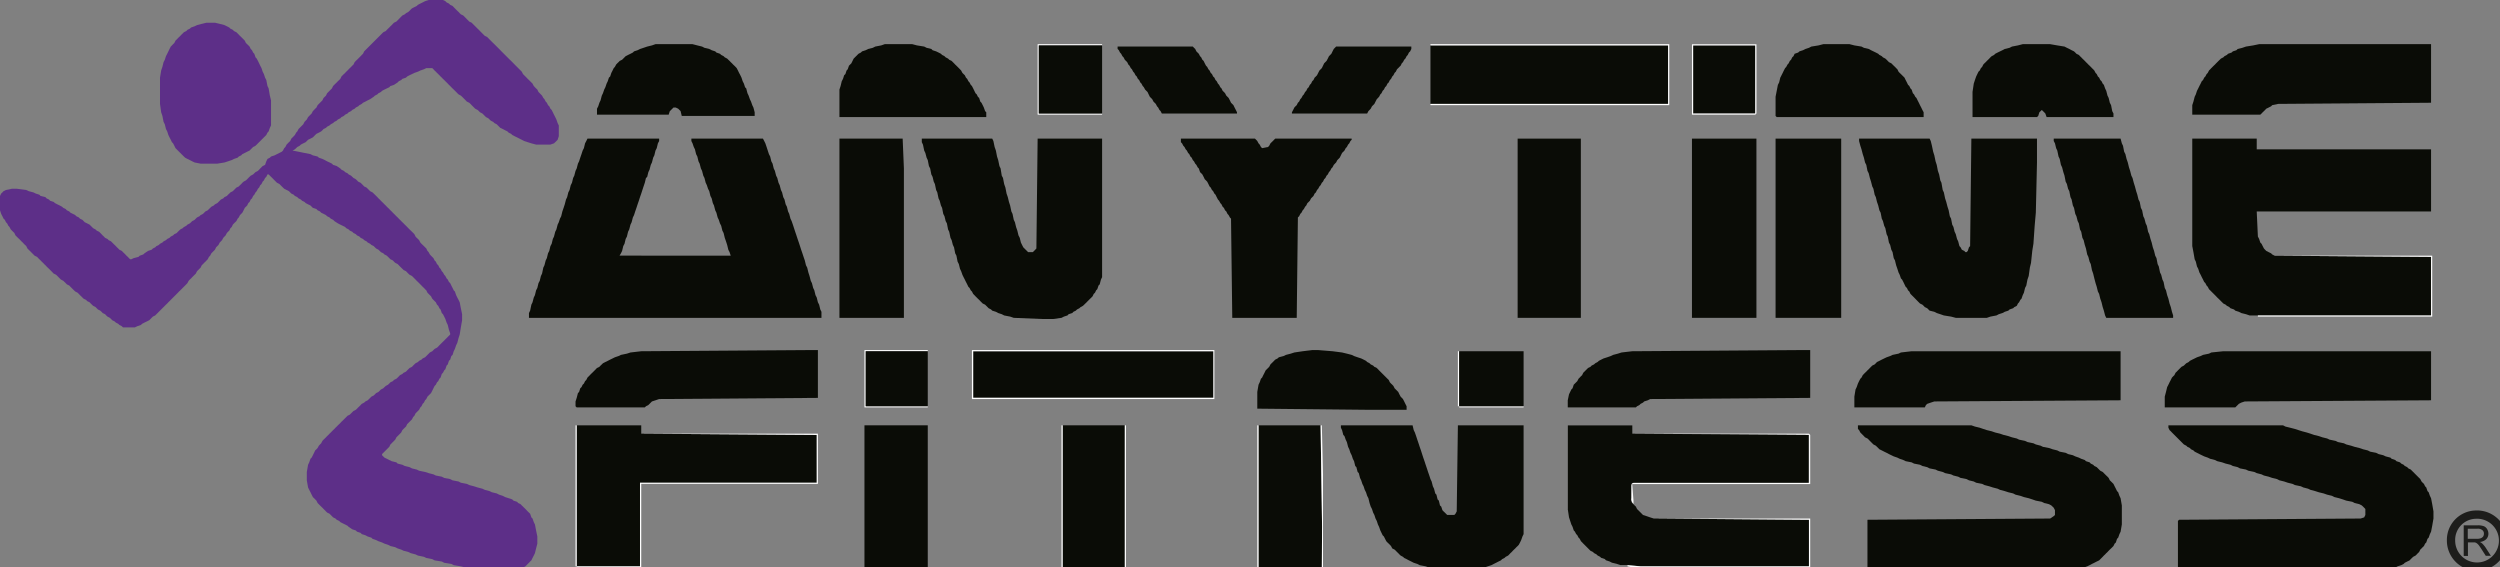 <?xml version="1.0" encoding="UTF-8"?>
<svg xmlns="http://www.w3.org/2000/svg" id="Layer_1" data-name="Layer 1" viewBox="0 0 301.72 68.49">
  <rect x="0" y="0" width="301.72" height="68.49" fill="#808080" stroke="none"/>
  <defs>
    <style>.cls-1{fill:#0a0c06;}.cls-1,.cls-2,.cls-3{fill-rule:evenodd;}.cls-2{fill:#fff;}.cls-3{fill:#5d2f88;}.cls-4{fill:none;stroke:#1d1d1b;stroke-miterlimit:2.61;}.cls-5{fill:#1d1d1b;}</style>
  </defs>
  <polygon class="cls-1" points="106.35 5.48 105.63 5.62 105.34 5.77 104.77 5.91 104.48 6.06 104.04 6.2 103.9 6.34 103.61 6.49 103.47 6.63 103.32 6.78 103.03 7.07 102.89 7.35 102.75 7.64 102.46 7.93 102.31 8.36 102.17 8.51 102.03 8.94 101.88 9.08 101.74 9.52 101.59 9.8 101.45 10.38 101.31 10.81 101.31 14.13 119.03 14.13 119.03 13.55 118.89 13.41 118.74 12.98 118.6 12.69 118.45 12.4 118.31 12.26 118.17 11.82 118.02 11.68 117.88 11.39 117.73 11.25 117.59 10.96 117.45 10.67 117.3 10.38 117.16 10.24 117.01 9.95 116.87 9.8 116.73 9.52 116.58 9.37 116.44 9.08 116.29 8.94 116.15 8.8 116 8.51 115.72 8.22 115.57 8.07 115.43 7.93 115.28 7.79 115.14 7.64 114.85 7.35 114.56 7.21 114.42 7.07 114.13 6.92 113.99 6.78 113.7 6.63 113.56 6.49 113.27 6.34 112.98 6.2 112.55 6.06 112.4 5.91 111.83 5.77 111.54 5.62 110.67 5.48 110.1 5.33 106.78 5.33 106.35 5.48 106.35 5.48"></polygon>
  <polygon class="cls-1" points="160.97 5.91 160.82 6.2 160.68 6.49 160.39 6.78 160.25 7.07 160.1 7.35 159.81 7.64 159.67 7.93 159.53 8.22 159.24 8.51 159.09 8.8 158.95 9.08 158.81 9.23 158.66 9.37 158.52 9.66 158.37 9.8 158.23 10.09 158.08 10.24 157.94 10.53 157.79 10.67 157.65 10.96 157.51 11.1 157.36 11.39 157.22 11.54 157.07 11.82 156.93 11.97 156.79 12.26 156.64 12.4 156.5 12.69 156.35 12.83 156.21 12.98 156.07 13.27 155.92 13.55 155.92 13.7 165 13.7 165.15 13.41 165.29 13.27 165.43 13.12 165.58 12.83 165.87 12.54 166.01 12.26 166.16 11.97 166.44 11.68 166.59 11.39 166.73 11.25 166.87 10.96 167.02 10.81 167.16 10.53 167.31 10.38 167.45 10.09 167.6 9.95 167.74 9.66 167.88 9.52 168.03 9.23 168.17 9.08 168.31 8.8 168.46 8.65 168.6 8.36 168.75 8.22 168.89 8.07 169.04 7.93 169.18 7.64 169.32 7.5 169.47 7.21 169.61 7.07 169.76 6.78 169.9 6.63 170.04 6.34 170.19 6.2 170.33 5.91 170.33 5.62 161.25 5.62 160.97 5.91 160.97 5.91"></polygon>
  <polygon class="cls-1" points="134.88 5.91 135.03 6.06 135.17 6.34 135.31 6.49 135.46 6.78 135.6 6.92 135.75 7.21 136.04 7.5 136.18 7.79 136.32 7.93 136.47 8.22 136.61 8.36 136.76 8.65 136.9 8.8 137.04 9.08 137.19 9.23 137.33 9.52 137.48 9.66 137.62 9.95 137.76 10.09 137.91 10.38 138.05 10.53 138.2 10.81 138.49 11.1 138.63 11.39 138.77 11.68 139.06 11.97 139.21 12.26 139.35 12.4 139.49 12.54 139.64 12.83 139.78 12.98 139.93 13.27 140.07 13.41 140.22 13.7 149.29 13.7 149.29 13.55 149.15 13.27 149 12.98 148.86 12.69 148.57 12.4 148.43 12.11 148.28 11.82 148 11.54 147.85 11.25 147.71 11.1 147.56 10.96 147.42 10.67 147.28 10.53 147.13 10.24 146.99 10.09 146.84 9.8 146.7 9.66 146.56 9.37 146.41 9.23 146.27 8.94 146.12 8.8 145.98 8.51 145.84 8.36 145.69 8.07 145.55 7.93 145.4 7.64 145.26 7.35 145.11 7.21 144.97 6.92 144.83 6.78 144.68 6.49 144.39 6.2 144.25 5.91 144.1 5.77 143.96 5.62 134.88 5.62 134.88 5.91 134.88 5.91"></polygon>
  <polygon class="cls-1" points="172.64 12.54 201.32 12.54 201.32 5.48 172.64 5.48 172.64 12.54 172.64 12.54"></polygon>
  <polygon class="cls-2" points="172.64 12.54 172.64 12.69 201.46 12.69 201.46 5.33 172.64 5.33 172.64 5.48 201.32 5.48 201.32 12.54 172.64 12.54 172.64 12.54"></polygon>
  <polygon class="cls-1" points="219.47 5.48 218.61 5.62 218.32 5.77 217.89 5.91 217.6 6.06 217.17 6.2 217.02 6.34 216.59 6.49 216.45 6.78 216.3 6.92 216.16 7.21 216.01 7.35 215.87 7.64 215.73 7.79 215.58 8.07 215.44 8.22 215.29 8.51 215.15 8.8 215.01 9.08 214.86 9.37 214.72 9.95 214.57 10.24 214.43 10.96 214.29 11.68 214.29 13.99 214.43 14.13 232.16 14.13 232.16 13.55 232.01 13.27 231.87 12.98 231.72 12.69 231.58 12.4 231.43 12.11 231.29 11.82 231.15 11.68 231 11.39 230.86 11.25 230.71 10.81 230.57 10.67 230.43 10.38 230.28 10.24 230.14 9.95 229.99 9.66 229.85 9.37 229.71 9.23 229.56 9.08 229.42 8.94 229.27 8.8 229.13 8.65 228.99 8.36 228.84 8.22 228.7 8.07 228.55 7.93 228.41 7.79 228.26 7.64 227.97 7.5 227.83 7.35 227.69 7.21 227.54 7.07 227.25 6.92 227.11 6.78 226.82 6.63 226.68 6.49 226.39 6.34 226.1 6.2 225.81 6.06 225.53 5.91 224.95 5.77 224.66 5.62 223.8 5.48 223.22 5.33 220.05 5.33 219.47 5.48 219.47 5.48"></polygon>
  <polygon class="cls-2" points="125.23 13.84 133.01 13.84 133.01 13.7 125.37 13.7 125.37 5.48 133.01 5.48 133.01 5.33 125.23 5.33 125.23 13.84 125.23 13.84"></polygon>
  <polygon class="cls-1" points="133.01 13.7 133.01 5.48 125.37 5.48 125.37 13.7 133.01 13.7 133.01 13.7"></polygon>
  <polygon class="cls-1" points="204.34 13.7 211.84 13.7 211.84 5.48 204.34 5.48 204.34 13.7 204.34 13.7"></polygon>
  <polygon class="cls-1" points="271.93 5.48 271.06 5.62 270.63 5.77 270.06 5.91 269.91 6.06 269.48 6.2 269.33 6.34 268.9 6.49 268.76 6.63 268.47 6.78 268.33 6.92 268.04 7.07 267.75 7.35 267.46 7.64 267.32 7.79 267.17 7.93 267.03 8.07 266.88 8.22 266.6 8.51 266.45 8.8 266.31 8.94 266.16 9.23 266.02 9.37 265.88 9.66 265.73 9.8 265.59 10.09 265.44 10.38 265.3 10.67 265.15 10.96 265.01 11.39 264.87 11.68 264.72 12.26 264.58 12.69 264.58 13.84 272.79 13.84 272.94 13.7 273.08 13.55 273.23 13.41 273.37 13.27 273.51 13.12 273.8 12.98 274.09 12.83 274.23 12.69 274.95 12.54 293.4 12.4 293.4 5.33 272.65 5.33 271.93 5.48 271.93 5.48"></polygon>
  <polygon class="cls-1" points="78.68 5.48 78.11 5.62 77.67 5.77 77.24 5.91 76.95 6.06 76.52 6.2 76.38 6.34 76.09 6.49 75.8 6.63 75.51 6.78 75.37 6.92 75.22 7.07 75.08 7.21 74.79 7.35 74.65 7.5 74.5 7.64 74.36 7.79 74.21 8.07 74.07 8.22 73.93 8.51 73.78 8.8 73.64 9.23 73.49 9.37 73.35 9.8 73.21 10.09 73.06 10.53 72.92 10.81 72.77 11.25 72.63 11.54 72.48 12.11 72.34 12.4 72.2 12.83 72.05 13.12 72.05 13.84 80.7 13.84 80.84 13.41 80.99 13.27 81.28 12.98 81.56 12.98 81.85 13.12 82 13.27 82.14 13.41 82.28 13.99 91.08 13.99 91.08 13.55 90.93 12.98 90.79 12.69 90.64 12.26 90.5 11.97 90.35 11.54 90.21 11.25 90.06 10.67 89.92 10.53 89.78 10.09 89.63 9.8 89.49 9.37 89.35 9.08 89.2 8.8 89.06 8.51 88.91 8.22 88.77 8.07 88.63 7.93 88.48 7.79 88.34 7.64 88.19 7.5 88.05 7.35 87.9 7.21 87.76 7.07 87.47 6.92 87.33 6.78 87.04 6.63 86.89 6.49 86.46 6.34 86.32 6.2 85.89 6.06 85.6 5.91 85.02 5.77 84.73 5.62 84.16 5.48 83.58 5.33 79.11 5.33 78.68 5.48 78.68 5.48"></polygon>
  <path class="cls-2" d="M204.34,5.48h7.5V13.7h-7.5V5.48Zm-.14,8.36h7.64l.14-.14V5.34H204.2v8.5Z"></path>
  <polygon class="cls-3" points="51.3 0.14 51.01 0.29 50.73 0.43 50.44 0.58 50.29 0.72 50.01 0.86 49.72 1.01 49.57 1.15 49.43 1.3 49.28 1.44 49 1.59 48.85 1.73 48.56 1.87 48.27 2.16 48.13 2.31 47.99 2.45 47.84 2.6 47.55 2.74 47.41 2.88 47.27 3.03 47.12 3.17 46.98 3.32 46.83 3.46 46.69 3.6 46.55 3.75 46.26 3.89 45.97 4.18 45.68 4.47 45.39 4.76 45.1 5.05 44.82 5.33 44.53 5.62 44.24 5.91 43.95 6.2 43.81 6.49 43.66 6.63 43.52 6.78 43.38 6.92 43.23 7.07 43.09 7.21 42.94 7.35 42.8 7.5 42.66 7.79 42.51 7.93 42.37 8.07 42.22 8.22 42.08 8.36 41.94 8.51 41.79 8.65 41.65 8.8 41.5 8.94 41.36 9.08 41.21 9.23 41.07 9.52 40.93 9.66 40.78 9.8 40.64 9.95 40.49 10.09 40.2 10.38 40.06 10.67 39.92 10.81 39.77 10.96 39.63 11.1 39.48 11.25 39.34 11.54 39.2 11.68 39.05 11.82 38.91 12.11 38.76 12.26 38.62 12.4 38.33 12.69 38.19 12.98 38.04 13.12 37.9 13.27 37.76 13.41 37.61 13.7 37.47 13.84 37.18 14.13 37.03 14.42 36.89 14.56 36.75 14.71 36.6 15 36.46 15.14 36.31 15.29 36.03 15.57 35.88 15.86 35.74 16.01 35.59 16.29 35.45 16.44 35.16 16.73 35.02 17.02 34.87 17.16 34.59 17.45 34.44 17.74 34.3 17.88 34.15 18.17 34.01 18.31 33.43 18.6 33.14 18.75 32.71 18.89 32.57 19.03 32.28 19.18 32.14 19.47 31.99 19.9 31.7 20.04 31.41 20.33 31.27 20.48 31.13 20.62 30.84 20.77 30.69 20.91 30.55 21.05 30.26 21.2 29.97 21.48 29.83 21.63 29.68 21.77 29.4 21.92 29.25 22.06 29.11 22.21 28.96 22.35 28.82 22.5 28.53 22.64 28.39 22.78 28.24 22.93 28.1 23.07 27.81 23.22 27.67 23.36 27.52 23.5 27.38 23.65 27.09 23.79 26.95 23.94 26.66 24.08 26.37 24.37 26.23 24.51 25.94 24.66 25.8 24.8 25.51 24.95 25.22 25.23 25.07 25.38 24.79 25.52 24.64 25.67 24.5 25.81 24.21 25.96 24.07 26.1 23.78 26.24 23.63 26.39 23.49 26.53 23.2 26.68 23.06 26.82 22.91 26.96 22.62 27.11 22.48 27.25 22.19 27.4 22.05 27.54 21.76 27.69 21.47 27.97 21.33 28.12 21.04 28.26 20.89 28.41 20.61 28.55 20.46 28.7 20.18 28.84 20.03 28.98 19.74 29.13 19.6 29.27 19.31 29.42 19.17 29.56 18.88 29.7 18.73 29.85 18.45 29.99 18.3 30.14 17.87 30.28 17.44 30.57 17.29 30.71 16.86 30.86 16.72 31 16.14 31.15 15.85 31.29 15.71 31.29 15.56 31.15 15.42 31 15.27 30.86 15.13 30.71 14.99 30.57 14.84 30.43 14.7 30.28 14.41 30.14 14.27 29.99 14.12 29.85 13.98 29.7 13.69 29.42 13.4 29.13 13.11 28.98 12.97 28.84 12.68 28.7 12.54 28.55 12.39 28.41 12.25 28.26 11.96 27.97 11.67 27.83 11.53 27.69 11.24 27.54 11.1 27.4 10.81 27.11 10.52 26.96 10.23 26.82 10.09 26.68 9.94 26.53 9.65 26.39 9.51 26.24 9.22 26.1 9.08 25.96 8.79 25.81 8.5 25.67 8.36 25.52 8.07 25.38 7.93 25.23 7.64 25.09 7.49 24.95 7.21 24.8 6.92 24.66 6.63 24.51 6.48 24.37 6.05 24.23 5.91 24.08 5.62 23.94 5.48 23.79 4.9 23.65 4.75 23.5 4.32 23.36 4.03 23.22 3.46 23.07 3.17 22.93 2.02 22.78 1.44 22.78 0.72 22.93 0.43 23.07 0.29 23.22 0.14 23.36 0 23.65 0 25.38 0.14 25.81 0.29 26.1 0.43 26.39 0.58 26.53 0.72 26.82 0.86 26.96 1.01 27.25 1.15 27.4 1.3 27.69 1.44 27.83 1.58 27.97 1.73 28.12 1.87 28.41 2.16 28.7 2.31 28.84 2.45 28.98 2.59 29.13 2.74 29.27 2.88 29.42 3.02 29.56 3.17 29.7 3.31 29.99 3.46 30.14 3.6 30.28 3.75 30.43 3.89 30.57 4.03 30.71 4.18 30.86 4.47 31 4.61 31.15 4.75 31.29 4.9 31.43 5.04 31.58 5.19 31.72 5.33 31.87 5.48 32.01 5.62 32.16 5.76 32.3 5.91 32.44 6.2 32.73 6.48 33.02 6.77 33.16 6.92 33.31 7.06 33.45 7.21 33.6 7.35 33.74 7.64 33.89 7.78 34.03 7.93 34.17 8.07 34.32 8.36 34.46 8.5 34.61 8.64 34.75 8.79 34.9 9.08 35.18 9.37 35.33 9.51 35.47 9.65 35.62 9.8 35.76 10.09 36.05 10.38 36.19 10.52 36.34 10.81 36.48 10.95 36.63 11.24 36.91 11.53 37.06 11.67 37.2 11.82 37.35 12.1 37.49 12.25 37.63 12.39 37.78 12.68 37.92 12.82 38.07 12.97 38.21 13.26 38.36 13.4 38.5 13.55 38.65 13.83 38.79 13.98 38.93 14.27 39.08 14.41 39.22 14.7 39.37 14.84 39.51 16.28 39.51 16.57 39.37 17 39.22 17.15 39.08 17.44 38.93 17.73 38.79 18.01 38.65 18.3 38.36 18.45 38.21 18.73 38.07 18.88 37.92 19.02 37.78 19.17 37.63 19.31 37.49 19.45 37.35 19.6 37.2 19.74 37.06 19.89 36.91 20.03 36.77 20.18 36.63 20.32 36.48 20.46 36.34 20.61 36.19 20.75 36.05 20.89 35.91 21.04 35.76 21.18 35.62 21.33 35.47 21.47 35.33 21.61 35.18 21.76 35.04 21.9 34.9 22.19 34.61 22.34 34.46 22.48 34.32 22.62 34.17 22.77 33.89 22.91 33.74 23.06 33.6 23.2 33.45 23.34 33.31 23.63 33.02 23.78 32.73 23.92 32.59 24.07 32.44 24.21 32.3 24.35 32.01 24.5 31.87 24.64 31.72 24.79 31.58 25.07 31.29 25.22 31 25.36 30.86 25.51 30.57 25.65 30.43 25.94 30.14 26.08 29.85 26.23 29.7 26.37 29.56 26.52 29.27 26.66 29.13 26.8 28.98 26.95 28.7 27.09 28.55 27.23 28.41 27.38 28.12 27.52 27.97 27.67 27.83 27.81 27.54 27.96 27.4 28.1 27.11 28.24 26.96 28.53 26.68 28.68 26.39 28.82 26.24 28.96 25.96 29.11 25.81 29.25 25.67 29.4 25.38 29.54 25.09 29.83 24.8 29.97 24.51 30.12 24.37 30.26 24.08 30.41 23.94 30.55 23.65 30.69 23.5 30.84 23.22 30.98 23.07 31.13 22.78 31.27 22.64 31.41 22.35 31.56 22.21 31.7 21.92 31.85 21.77 31.99 21.48 32.14 21.34 32.28 21.05 32.42 21.05 32.57 21.2 32.71 21.34 32.85 21.48 33 21.63 33.14 21.77 33.29 21.92 33.43 22.06 33.72 22.21 33.86 22.35 34.01 22.5 34.3 22.78 34.59 22.93 34.87 23.07 35.02 23.22 35.16 23.36 35.45 23.5 35.59 23.65 35.88 23.79 36.03 23.94 36.31 24.08 36.46 24.23 36.75 24.37 36.89 24.51 37.18 24.66 37.47 24.8 37.76 25.09 38.19 25.23 38.33 25.38 38.62 25.52 38.76 25.67 39.05 25.81 39.34 25.96 39.48 26.1 39.77 26.24 39.92 26.39 40.2 26.53 40.35 26.68 40.78 26.96 41.07 27.11 41.36 27.25 41.65 27.4 41.79 27.54 42.08 27.69 42.22 27.83 42.51 27.97 42.66 28.12 42.94 28.26 43.09 28.41 43.38 28.55 43.52 28.7 43.81 28.84 43.95 28.98 44.24 29.13 44.38 29.27 44.67 29.42 44.82 29.56 45.1 29.7 45.25 29.85 45.39 29.99 45.68 30.14 45.97 30.43 46.26 30.57 46.4 30.71 46.69 30.86 46.83 31 47.12 31.29 47.41 31.43 47.55 31.58 47.7 31.72 47.99 31.87 48.13 32.01 48.27 32.16 48.56 32.44 48.71 32.59 49 32.73 49.14 32.88 49.28 33.02 49.43 33.16 49.72 33.31 49.86 33.45 50.01 33.6 50.15 33.74 50.29 33.89 50.44 34.03 50.58 34.17 50.73 34.32 50.87 34.46 51.01 34.61 51.16 34.75 51.3 34.9 51.45 35.04 51.59 35.33 51.73 35.47 51.88 35.62 52.02 35.76 52.17 36.05 52.45 36.34 52.6 36.48 52.74 36.77 52.89 36.91 53.03 37.2 53.17 37.35 53.32 37.78 53.46 37.92 53.61 38.21 53.75 38.5 53.9 38.93 54.04 39.22 54.18 39.8 54.33 40.23 54.33 40.38 54.18 40.52 54.04 40.66 53.9 40.81 53.75 40.95 53.61 41.1 53.46 41.24 53.32 41.38 53.17 41.53 53.03 41.67 52.89 41.82 52.74 41.96 52.45 42.11 52.31 42.25 52.17 42.39 51.88 42.54 51.59 42.83 51.45 42.97 51.3 43.12 51.01 43.26 50.87 43.4 50.58 43.55 50.44 43.69 50.15 43.84 49.86 44.12 49.72 44.27 49.43 44.41 49.28 44.56 49.14 44.7 49 44.85 48.71 44.99 48.56 45.13 48.27 45.28 47.99 45.57 47.84 45.71 47.55 45.85 47.41 46 47.12 46.14 46.83 46.43 46.55 46.58 46.4 46.72 46.26 46.86 45.97 47.01 45.83 47.15 45.68 47.3 45.39 47.44 45.25 47.59 45.1 47.73 44.82 47.87 44.53 48.16 44.38 48.31 44.1 48.45 43.95 48.59 43.66 48.74 43.38 49.03 43.23 49.17 43.09 49.32 42.94 49.46 42.66 49.6 42.51 49.75 42.37 49.89 42.22 50.04 41.94 50.18 41.65 50.47 41.36 50.76 41.21 50.9 41.07 51.05 40.93 51.19 40.78 51.33 40.64 51.48 40.49 51.62 40.35 51.77 40.2 51.91 40.06 52.05 39.92 52.2 39.77 52.34 39.63 52.49 39.48 52.63 39.34 52.78 39.2 52.92 39.05 53.06 38.91 53.21 38.76 53.5 38.62 53.64 38.48 53.79 38.33 54.07 38.19 54.22 38.04 54.36 37.9 54.65 37.76 54.94 37.61 55.23 37.47 55.37 37.32 55.8 37.18 56.09 37.03 56.96 37.03 57.97 37.18 58.83 37.32 59.12 37.47 59.41 37.61 59.7 37.76 59.99 37.9 60.13 38.04 60.27 38.19 60.42 38.33 60.71 38.62 61 38.91 61.28 39.05 61.43 39.2 61.57 39.34 61.72 39.48 61.86 39.77 62 39.92 62.15 40.2 62.44 40.49 62.58 40.64 62.73 40.93 62.87 41.07 63.01 41.36 63.16 41.65 63.3 41.94 63.45 42.08 63.59 42.51 63.88 42.94 64.02 43.09 64.17 43.52 64.31 43.66 64.46 44.1 64.6 44.38 64.75 44.82 64.89 44.96 65.03 45.39 65.18 45.68 65.32 46.11 65.47 46.4 65.61 46.83 65.75 47.12 65.9 47.7 66.04 47.99 66.19 48.42 66.33 48.71 66.47 49.28 66.62 49.57 66.76 50.15 66.91 50.44 67.05 51.16 67.2 51.45 67.34 52.17 67.48 52.45 67.63 53.32 67.77 53.61 67.92 54.47 68.06 54.76 68.21 55.62 68.35 56.2 68.5 57.06 68.64 57.64 68.78 58.65 68.93 62.11 68.93 62.69 68.78 62.83 68.64 63.12 68.5 63.41 68.35 63.55 68.21 63.69 68.06 63.84 67.92 63.98 67.77 64.13 67.63 64.27 67.34 64.42 67.05 64.56 66.76 64.7 66.19 64.85 65.61 64.85 64.75 64.7 64.02 64.56 63.3 64.42 63.01 64.27 62.58 64.13 62.44 63.98 62 63.69 61.72 63.55 61.57 63.41 61.43 63.26 61.28 63.12 61.14 62.97 61 62.83 60.85 62.54 60.71 62.4 60.56 61.97 60.42 61.82 60.27 61.39 60.13 60.96 59.99 60.67 59.84 60.24 59.7 59.95 59.55 59.37 59.41 59.08 59.27 58.51 59.12 58.22 58.98 57.64 58.83 57.21 58.69 56.63 58.54 56.34 58.4 55.62 58.26 55.34 58.11 54.62 57.97 54.33 57.82 53.61 57.68 53.32 57.53 52.6 57.39 52.31 57.25 51.73 57.1 51.3 56.96 50.58 56.81 50.29 56.67 49.72 56.53 49.43 56.38 48.85 56.24 48.56 56.09 47.99 55.95 47.84 55.8 47.27 55.66 46.98 55.52 46.69 55.37 46.4 55.23 46.11 54.94 46.11 54.8 46.4 54.51 46.69 54.22 46.98 53.93 47.12 53.64 47.27 53.5 47.41 53.35 47.55 53.21 47.7 53.06 47.84 52.78 47.99 52.63 48.13 52.49 48.42 52.2 48.56 51.91 48.85 51.62 49 51.48 49.14 51.19 49.28 51.05 49.43 50.9 49.72 50.61 49.86 50.33 50.01 50.18 50.15 49.89 50.29 49.75 50.58 49.46 50.73 49.17 50.87 49.03 51.01 48.74 51.16 48.59 51.3 48.31 51.45 48.16 51.59 47.87 51.73 47.73 52.02 47.44 52.17 47.15 52.31 46.86 52.45 46.58 52.6 46.43 52.74 46.14 52.89 46 53.03 45.71 53.17 45.57 53.32 45.13 53.46 44.99 53.61 44.7 53.75 44.56 53.9 44.12 54.04 43.98 54.18 43.55 54.33 43.4 54.47 42.97 54.62 42.83 54.76 42.39 54.9 42.11 55.05 41.67 55.19 41.38 55.34 40.81 55.48 40.38 55.62 39.51 55.77 38.65 55.77 37.92 55.62 37.2 55.48 36.48 55.34 36.19 55.19 35.91 55.05 35.62 54.9 35.18 54.76 35.04 54.62 34.75 54.47 34.46 54.33 34.17 54.18 34.03 54.04 33.74 53.9 33.6 53.75 33.31 53.61 33.16 53.46 32.88 53.32 32.73 53.17 32.44 53.03 32.3 52.89 32.01 52.74 31.87 52.6 31.58 52.45 31.43 52.31 31.15 52.02 30.86 51.88 30.71 51.73 30.43 51.59 30.28 51.45 29.99 51.16 29.7 50.87 29.42 50.73 29.27 50.58 28.98 50.44 28.84 50.29 28.7 50.15 28.55 50.01 28.26 49.72 27.97 49.43 27.69 49.14 27.4 49 27.25 48.85 27.11 48.71 26.96 48.56 26.82 48.42 26.68 48.27 26.53 48.13 26.39 47.99 26.24 47.84 26.1 47.7 25.96 47.55 25.81 47.41 25.67 47.27 25.52 47.12 25.38 46.98 25.23 46.83 25.09 46.69 24.95 46.55 24.8 46.4 24.66 46.26 24.51 46.11 24.37 45.97 24.23 45.83 24.08 45.68 23.94 45.54 23.79 45.25 23.5 44.96 23.22 44.67 23.07 44.53 22.93 44.38 22.78 44.24 22.64 43.95 22.5 43.81 22.35 43.52 22.06 43.23 21.92 43.09 21.77 42.94 21.63 42.66 21.48 42.37 21.2 42.08 21.05 41.94 20.91 41.65 20.77 41.5 20.62 41.21 20.48 41.07 20.33 40.64 20.04 40.2 19.9 40.06 19.75 39.77 19.61 39.48 19.47 39.2 19.32 38.91 19.18 38.48 19.03 38.33 18.89 37.76 18.75 37.47 18.6 36.75 18.46 36.03 18.31 35.31 18.17 35.59 18.02 35.74 17.88 35.88 17.74 36.17 17.59 36.31 17.45 36.6 17.3 36.89 17.16 37.03 17.02 37.18 16.87 37.47 16.73 37.76 16.58 37.9 16.44 38.04 16.29 38.19 16.15 38.48 16.01 38.76 15.86 38.91 15.72 39.05 15.57 39.34 15.43 39.48 15.29 39.77 15.14 39.92 15 40.2 14.85 40.35 14.71 40.64 14.56 40.78 14.42 41.07 14.28 41.21 14.13 41.5 13.99 41.65 13.84 41.94 13.7 42.08 13.55 42.37 13.41 42.51 13.27 42.8 13.12 42.94 12.98 43.23 12.83 43.38 12.69 43.66 12.54 43.81 12.4 44.1 12.26 44.38 12.11 44.67 11.97 45.1 11.68 45.25 11.54 45.54 11.39 45.68 11.25 45.97 11.1 46.11 10.96 46.4 10.81 46.69 10.67 46.98 10.53 47.12 10.38 47.55 10.24 47.99 9.95 48.13 9.8 48.42 9.66 48.56 9.52 49 9.37 49.14 9.23 49.43 9.08 49.72 8.94 50.01 8.8 50.44 8.65 50.73 8.51 51.16 8.36 51.45 8.22 52.17 8.22 52.31 8.36 52.45 8.51 52.6 8.65 52.74 8.8 52.89 8.94 53.03 9.08 53.17 9.23 53.32 9.37 53.46 9.52 53.61 9.66 53.75 9.8 53.9 9.95 54.04 10.09 54.18 10.24 54.33 10.38 54.47 10.53 54.76 10.81 55.05 11.1 55.34 11.39 55.62 11.54 55.77 11.68 55.91 11.82 56.06 11.97 56.2 12.11 56.34 12.26 56.63 12.4 56.78 12.54 56.92 12.69 57.06 12.83 57.35 13.12 57.64 13.27 57.79 13.41 57.93 13.55 58.22 13.7 58.36 13.84 58.51 13.99 58.65 14.13 58.94 14.28 59.08 14.42 59.23 14.56 59.52 14.71 59.66 14.85 59.95 15 60.09 15.14 60.38 15.43 60.67 15.57 60.96 15.72 61.24 15.86 61.39 16.01 61.68 16.15 61.82 16.29 62.11 16.44 62.4 16.58 62.69 16.73 62.97 16.87 63.26 17.02 63.69 17.16 64.13 17.3 64.7 17.45 66.43 17.45 66.86 17.3 67.01 17.16 67.15 17.02 67.3 16.87 67.44 16.44 67.44 15.14 67.3 14.85 67.15 14.42 67.01 14.13 66.86 13.84 66.72 13.55 66.58 13.27 66.43 13.12 66.29 12.83 66.14 12.69 66 12.4 65.86 12.26 65.71 11.97 65.57 11.82 65.42 11.54 65.14 11.25 64.99 11.1 64.85 10.81 64.7 10.67 64.56 10.53 64.42 10.38 64.27 10.09 63.98 9.8 63.84 9.66 63.69 9.52 63.55 9.37 63.41 9.23 63.26 9.08 63.12 8.94 62.97 8.65 62.83 8.51 62.54 8.22 62.25 7.93 61.97 7.64 61.68 7.35 61.39 7.07 61.1 6.78 60.81 6.49 60.52 6.2 60.24 5.91 59.95 5.62 59.66 5.33 59.37 5.05 59.08 4.76 58.8 4.47 58.51 4.33 58.36 4.18 58.22 4.04 58.07 3.89 57.93 3.75 57.79 3.6 57.64 3.46 57.5 3.32 57.21 3.03 56.92 2.74 56.63 2.6 56.49 2.45 56.34 2.31 56.2 2.16 56.06 2.02 55.91 1.87 55.62 1.73 55.48 1.59 55.34 1.44 55.19 1.3 54.9 1.01 54.62 0.72 54.33 0.58 54.18 0.43 53.9 0.29 53.75 0.14 53.46 0 51.73 0 51.3 0.14 51.3 0.14"></polygon>
  <polygon class="cls-1" points="243.54 5.48 242.82 5.62 242.53 5.77 241.95 5.91 241.67 6.06 241.38 6.2 241.09 6.34 240.8 6.49 240.66 6.63 240.37 6.78 240.22 6.92 240.08 7.07 239.94 7.21 239.79 7.35 239.65 7.5 239.5 7.64 239.36 7.79 239.22 8.07 239.07 8.22 238.93 8.51 238.78 8.65 238.64 8.94 238.5 9.23 238.35 9.66 238.21 10.09 238.06 11.1 238.06 14.13 245.84 14.13 245.99 13.99 246.13 13.55 246.28 13.41 246.42 13.27 246.71 13.55 246.85 13.7 247 14.13 255.07 14.13 255.07 13.7 254.92 13.41 254.78 12.69 254.63 12.4 254.49 11.82 254.35 11.54 254.2 10.96 254.06 10.67 253.91 10.24 253.77 10.09 253.63 9.8 253.48 9.66 253.34 9.37 253.19 9.23 253.05 8.94 252.91 8.8 252.76 8.51 252.62 8.36 252.47 8.22 252.33 8.07 252.19 7.93 252.04 7.79 251.9 7.64 251.75 7.5 251.61 7.35 251.47 7.21 251.32 7.07 251.18 6.92 251.03 6.78 250.89 6.63 250.6 6.49 250.46 6.34 250.31 6.2 250.02 6.06 249.74 5.91 249.45 5.77 249.16 5.62 248.29 5.48 247.43 5.33 244.12 5.33 243.54 5.48 243.54 5.48"></polygon>
  <polygon class="cls-3" points="24.35 2.88 23.78 3.03 23.49 3.17 23.06 3.32 22.91 3.46 22.62 3.6 22.48 3.75 22.19 3.89 22.05 4.04 21.9 4.18 21.76 4.33 21.61 4.47 21.47 4.61 21.33 4.76 21.18 4.9 21.04 5.19 20.89 5.33 20.61 5.62 20.46 5.91 20.32 6.2 20.18 6.49 20.03 6.78 19.89 7.21 19.74 7.5 19.6 8.07 19.45 8.51 19.31 9.37 19.31 12.54 19.45 13.55 19.6 13.99 19.74 14.71 19.89 15 20.03 15.57 20.18 15.86 20.32 16.29 20.46 16.58 20.61 16.87 20.75 17.16 20.89 17.3 21.04 17.59 21.18 17.88 21.47 18.17 21.61 18.31 21.76 18.46 21.9 18.6 22.05 18.75 22.34 19.03 22.62 19.18 22.91 19.32 23.2 19.47 23.49 19.61 24.21 19.75 26.23 19.75 27.09 19.61 27.52 19.47 27.96 19.32 28.24 19.18 28.68 19.03 28.82 18.89 29.11 18.75 29.25 18.6 29.54 18.46 29.83 18.31 30.12 18.17 30.41 17.88 30.55 17.74 30.84 17.59 30.98 17.45 31.13 17.3 31.27 17.16 31.41 17.02 31.56 16.87 31.7 16.73 31.85 16.58 32.14 16.29 32.28 16.01 32.42 15.86 32.57 15.43 32.71 15.14 32.71 12.11 32.57 11.54 32.42 10.67 32.28 10.38 32.14 9.66 31.99 9.37 31.85 8.94 31.7 8.65 31.56 8.22 31.41 7.93 31.27 7.64 31.13 7.35 30.98 7.07 30.84 6.92 30.69 6.49 30.55 6.34 30.41 6.06 30.26 5.91 30.12 5.62 29.83 5.33 29.68 5.19 29.54 4.9 29.4 4.76 29.25 4.61 29.11 4.47 28.96 4.33 28.82 4.18 28.68 4.04 28.53 3.89 28.24 3.75 28.1 3.6 27.81 3.46 27.67 3.32 27.38 3.17 27.09 3.03 26.52 2.88 25.94 2.74 24.93 2.74 24.35 2.88 24.35 2.88"></polygon>
  <polygon class="cls-1" points="224.37 17.02 224.52 17.59 224.66 18.02 224.81 18.6 224.95 19.03 225.09 19.61 225.24 19.9 225.38 20.62 225.53 20.91 225.67 21.48 225.81 21.92 225.96 22.5 226.1 22.78 226.25 23.5 226.39 23.79 226.53 24.37 226.68 24.8 226.82 25.38 226.97 25.67 227.11 26.39 227.25 26.68 227.4 27.25 227.54 27.54 227.69 28.26 227.83 28.55 227.97 29.27 228.12 29.56 228.26 30.14 228.41 30.43 228.55 31.15 228.7 31.43 228.84 32.01 228.99 32.44 229.13 32.88 229.27 33.16 229.42 33.6 229.56 33.74 229.71 34.03 229.85 34.32 229.99 34.61 230.14 34.75 230.28 35.04 230.43 35.18 230.57 35.47 230.86 35.76 231.15 36.05 231.43 36.34 231.72 36.63 232.01 36.77 232.16 36.91 232.3 37.06 232.59 37.2 232.88 37.49 233.45 37.63 233.74 37.78 234.17 37.92 234.6 38.07 235.47 38.21 236.04 38.36 239.79 38.36 240.22 38.21 240.95 38.07 241.23 37.92 241.67 37.78 241.95 37.63 242.38 37.49 242.53 37.35 242.96 37.2 243.11 37.06 243.4 36.91 243.54 36.63 243.68 36.48 243.83 36.19 243.97 36.05 244.12 35.62 244.26 35.33 244.4 34.75 244.55 34.46 244.69 33.74 244.84 33.31 244.98 32.3 245.12 31.72 245.27 30.28 245.41 29.42 245.56 27.25 245.7 25.67 245.84 19.61 245.84 16.73 237.92 16.73 237.77 29.7 237.63 29.85 237.49 30.28 237.34 30.43 237.2 30.43 237.06 30.28 236.77 30.14 236.62 29.85 236.48 29.7 236.33 29.13 236.19 28.84 236.04 28.26 235.9 27.97 235.76 27.4 235.61 27.11 235.47 26.39 235.32 26.1 235.18 25.38 235.04 24.95 234.89 24.37 234.75 23.94 234.6 23.22 234.46 22.93 234.31 22.06 234.17 21.77 234.03 21.05 233.88 20.62 233.74 19.9 233.6 19.47 233.45 18.75 233.31 18.31 233.16 17.59 233.02 17.02 232.88 16.73 224.37 16.73 224.37 17.02 224.37 17.02"></polygon>
  <polygon class="cls-1" points="70.76 17.02 70.61 17.3 70.47 17.88 70.32 18.17 70.18 18.6 70.03 19.03 69.89 19.47 69.75 19.75 69.6 20.33 69.46 20.62 69.31 21.2 69.17 21.48 69.03 22.06 68.88 22.35 68.74 22.93 68.59 23.22 68.45 23.79 68.31 24.08 68.16 24.66 68.02 25.09 67.87 25.52 67.73 26.1 67.58 26.39 67.44 26.82 67.3 27.11 67.15 27.69 67.01 27.97 66.86 28.55 66.72 28.84 66.58 29.42 66.43 29.7 66.29 30.28 66.14 30.57 66 31.15 65.86 31.43 65.71 32.01 65.57 32.3 65.42 33.02 65.28 33.31 65.14 33.89 64.99 34.17 64.85 34.75 64.7 35.04 64.56 35.62 64.42 35.91 64.27 36.48 64.13 36.77 63.98 37.49 63.84 37.78 63.84 38.36 99.14 38.36 99.14 37.63 99 37.35 98.86 36.77 98.71 36.48 98.57 35.91 98.42 35.62 98.28 35.04 98.14 34.75 97.99 34.17 97.85 33.89 97.7 33.31 97.56 32.88 97.42 32.3 97.27 32.01 97.13 31.43 96.98 31 96.84 30.57 96.69 30.14 96.55 29.7 96.41 29.27 96.26 28.84 96.12 28.41 95.97 27.97 95.83 27.54 95.69 27.11 95.54 26.68 95.4 26.39 95.25 25.81 95.11 25.52 94.97 24.95 94.82 24.66 94.68 24.08 94.53 23.79 94.39 23.22 94.25 22.93 94.1 22.35 93.96 22.06 93.81 21.48 93.67 21.2 93.52 20.62 93.38 20.33 93.24 19.75 93.09 19.47 92.95 18.89 92.8 18.6 92.66 18.17 92.52 17.74 92.37 17.3 92.23 17.02 92.08 16.73 83.44 16.73 83.44 17.02 83.58 17.3 83.73 17.74 83.87 18.02 84.01 18.6 84.16 18.89 84.3 19.47 84.44 19.75 84.59 20.33 84.73 20.62 84.88 21.2 85.02 21.48 85.17 22.06 85.31 22.35 85.45 22.78 85.6 23.07 85.74 23.65 85.89 23.94 86.03 24.51 86.17 24.8 86.32 25.38 86.46 25.67 86.61 26.24 86.75 26.53 86.89 26.96 87.04 27.25 87.18 27.83 87.33 28.12 87.47 28.7 87.62 29.13 87.76 29.56 87.9 30.14 88.05 30.43 88.19 30.86 74.77 30.85 74.94 30.57 75.08 30.28 75.22 29.7 75.37 29.42 75.51 28.84 75.66 28.55 75.8 27.97 75.94 27.69 76.09 27.11 76.23 26.82 76.38 26.24 76.52 25.96 76.66 25.52 76.81 25.09 76.95 24.66 77.1 24.23 77.24 23.79 77.39 23.36 77.53 22.93 77.67 22.5 77.82 22.06 77.96 21.48 78.11 21.34 78.25 20.77 78.39 20.48 78.54 19.9 78.68 19.61 78.83 19.03 78.97 18.75 79.11 18.17 79.26 17.88 79.4 17.3 79.55 17.02 79.55 16.73 70.9 16.73 70.76 17.02 70.76 17.02"></polygon>
  <polygon class="cls-1" points="247.86 17.02 248.01 17.3 248.15 17.88 248.29 18.17 248.44 18.89 248.58 19.18 248.73 19.9 248.87 20.19 249.02 20.77 249.16 21.2 249.3 21.92 249.45 22.21 249.59 22.78 249.74 23.07 249.88 23.79 250.02 24.08 250.17 24.8 250.31 25.09 250.46 25.81 250.6 26.1 250.75 26.68 250.89 26.96 251.03 27.69 251.18 27.97 251.32 28.7 251.47 28.98 251.61 29.56 251.75 29.99 251.9 30.71 252.04 31 252.19 31.58 252.33 31.87 252.47 32.59 252.62 33.02 252.76 33.6 252.91 34.17 253.05 34.61 253.19 35.18 253.34 35.47 253.48 36.05 253.63 36.48 253.77 37.06 253.91 37.49 254.06 38.07 254.2 38.36 262.27 38.36 262.27 38.07 262.13 37.63 261.99 37.06 261.84 36.63 261.7 36.05 261.55 35.62 261.41 35.04 261.26 34.75 261.12 34.03 260.98 33.74 260.83 33.16 260.69 32.88 260.54 32.16 260.4 31.87 260.26 31.15 260.11 30.86 259.97 30.28 259.82 29.85 259.68 29.27 259.54 28.84 259.39 28.26 259.25 27.97 259.1 27.25 258.96 26.96 258.81 26.39 258.67 26.1 258.53 25.38 258.38 25.09 258.24 24.37 258.09 24.08 257.95 23.5 257.81 23.07 257.66 22.5 257.52 22.06 257.37 21.48 257.23 21.2 257.08 20.62 256.94 20.19 256.8 19.61 256.65 19.18 256.51 18.6 256.36 18.31 256.22 17.59 256.08 17.3 255.93 16.73 247.86 16.73 247.86 17.02 247.86 17.02"></polygon>
  <polygon class="cls-1" points="264.58 29.7 264.72 30.43 264.87 31.29 265.01 31.58 265.15 32.16 265.3 32.44 265.44 32.88 265.59 33.16 265.73 33.45 265.88 33.74 266.02 34.03 266.16 34.17 266.31 34.46 266.45 34.61 266.6 34.9 266.88 35.18 267.03 35.33 267.17 35.47 267.32 35.62 267.46 35.76 267.6 35.91 267.75 36.05 267.89 36.19 268.04 36.34 268.33 36.63 268.61 36.77 268.76 36.91 269.05 37.06 269.19 37.2 269.62 37.35 269.77 37.49 270.2 37.63 270.49 37.78 271.06 37.92 271.5 38.07 272.5 38.07 293.4 38.07 293.4 31 274.52 30.86 274.23 30.71 274.09 30.57 273.8 30.43 273.51 30.28 273.37 30.14 273.23 29.99 273.08 29.7 272.94 29.42 272.79 29.27 272.65 28.84 272.5 28.55 272.36 25.52 293.4 25.52 293.4 18.02 272.36 18.02 272.36 16.73 264.58 16.73 264.58 29.7 264.58 29.7"></polygon>
  <polygon class="cls-1" points="183.16 38.36 190.79 38.36 190.79 16.73 183.16 16.73 183.16 38.36 183.16 38.36"></polygon>
  <polygon class="cls-1" points="142.52 17.16 142.66 17.3 142.81 17.59 142.95 17.74 143.1 18.02 143.24 18.17 143.39 18.46 143.53 18.6 143.67 18.89 143.82 19.03 143.96 19.32 144.1 19.47 144.25 19.75 144.39 19.9 144.54 20.19 144.68 20.33 144.83 20.77 145.11 21.05 145.26 21.34 145.4 21.63 145.69 21.92 145.84 22.21 145.98 22.5 146.12 22.64 146.27 22.93 146.41 23.07 146.56 23.36 146.7 23.5 146.84 23.79 146.99 24.08 147.13 24.23 147.28 24.51 147.42 24.66 147.56 24.95 147.71 25.09 147.85 25.38 148 25.52 148.14 25.81 148.28 25.96 148.43 26.24 148.57 26.39 148.72 38.36 156.5 38.36 156.64 26.24 156.79 26.1 156.93 25.81 157.07 25.67 157.22 25.38 157.36 25.23 157.51 24.95 157.65 24.8 157.79 24.51 157.94 24.37 158.08 24.23 158.23 23.94 158.52 23.65 158.66 23.36 158.81 23.22 158.95 22.93 159.09 22.78 159.24 22.5 159.38 22.35 159.53 22.06 159.67 21.92 159.81 21.63 159.96 21.48 160.1 21.2 160.25 21.05 160.39 20.77 160.53 20.62 160.68 20.33 160.82 20.19 160.97 19.9 161.11 19.75 161.25 19.61 161.4 19.32 161.69 19.03 161.83 18.75 161.97 18.46 162.12 18.31 162.26 18.17 162.41 17.88 162.55 17.74 162.7 17.45 162.84 17.3 162.98 17.02 163.13 16.87 163.13 16.73 153.91 16.73 153.76 16.87 153.62 17.02 153.33 17.3 153.18 17.59 153.04 17.74 152.32 17.88 152.18 17.74 152.03 17.45 151.89 17.3 151.74 17.02 151.6 16.87 151.46 16.73 142.52 16.73 142.52 17.16 142.52 17.16"></polygon>
  <polygon class="cls-1" points="204.2 38.36 211.98 38.36 211.98 16.73 204.2 16.73 204.2 38.36 204.2 38.36"></polygon>
  <polygon class="cls-1" points="214.29 38.36 222.21 38.36 222.21 16.73 214.29 16.73 214.29 38.36 214.29 38.36"></polygon>
  <polygon class="cls-2" points="272.5 38.07 272.5 38.21 293.54 38.21 293.54 30.86 274.52 30.86 293.4 31 293.4 38.07 272.5 38.07 272.5 38.07"></polygon>
  <polygon class="cls-1" points="101.31 38.36 109.09 38.36 109.09 20.33 108.94 16.73 101.31 16.73 101.31 38.36 101.31 38.36"></polygon>
  <polygon class="cls-1" points="111.25 17.16 111.39 17.45 111.54 18.17 111.68 18.46 111.83 19.03 111.97 19.32 112.11 20.04 112.26 20.33 112.4 21.05 112.55 21.34 112.69 21.92 112.83 22.21 112.98 22.93 113.12 23.22 113.27 23.94 113.41 24.23 113.56 24.8 113.7 25.09 113.84 25.81 113.99 26.1 114.13 26.68 114.28 26.96 114.42 27.69 114.56 27.97 114.71 28.7 114.85 28.98 115 29.56 115.14 29.85 115.28 30.57 115.43 30.86 115.57 31.58 115.72 31.87 115.86 32.44 116 32.73 116.15 33.16 116.29 33.45 116.44 33.74 116.58 34.03 116.73 34.32 116.87 34.61 117.01 34.75 117.16 35.04 117.3 35.18 117.45 35.47 117.73 35.76 117.88 35.91 118.02 36.05 118.17 36.19 118.31 36.34 118.6 36.63 118.89 36.77 119.03 36.91 119.18 37.06 119.32 37.2 119.61 37.35 119.75 37.49 120.19 37.63 120.47 37.78 120.9 37.92 121.19 38.07 121.91 38.21 122.35 38.36 125.8 38.5 127.1 38.5 128.11 38.36 128.4 38.21 128.83 38.07 128.97 37.92 129.41 37.78 129.55 37.63 129.84 37.49 129.98 37.35 130.27 37.2 130.42 37.06 130.7 36.91 130.99 36.63 131.28 36.34 131.57 36.05 131.86 35.76 132 35.47 132.15 35.33 132.29 35.04 132.43 34.9 132.58 34.46 132.72 34.32 132.87 33.74 133.01 33.45 133.01 16.73 125.23 16.73 125.08 29.99 124.94 30.14 124.8 30.28 124.65 30.43 124.08 30.43 123.93 30.28 123.64 29.99 123.5 29.85 123.35 29.56 123.21 29.27 123.07 28.7 122.92 28.41 122.78 27.83 122.63 27.4 122.49 26.82 122.35 26.53 122.2 25.81 122.06 25.52 121.91 24.8 121.77 24.37 121.63 23.79 121.48 23.36 121.34 22.64 121.19 22.21 121.05 21.48 120.9 21.2 120.76 20.33 120.62 20.04 120.47 19.32 120.33 18.89 120.19 18.17 120.04 17.74 119.89 17.02 119.75 16.73 111.25 16.73 111.25 17.16 111.25 17.16"></polygon>
  <polygon class="cls-2" points="175.95 49.03 176.1 49.03 176.1 49.17 183.88 49.17 183.88 49.03 176.1 49.03 176.1 42.39 175.95 42.39 175.95 49.03 175.95 49.03"></polygon>
  <polygon class="cls-1" points="266.88 42.54 266.6 42.68 265.88 42.83 265.59 42.97 265.15 43.12 264.87 43.26 264.58 43.4 264.29 43.55 264.15 43.69 263.86 43.84 263.71 43.98 263.57 44.12 263.28 44.27 263.14 44.41 262.99 44.56 262.85 44.7 262.71 44.85 262.56 44.99 262.42 45.28 262.27 45.42 262.13 45.57 261.99 45.85 261.84 46.14 261.7 46.43 261.55 46.72 261.41 47.3 261.26 47.87 261.26 49.17 269.77 49.17 270.06 48.88 270.2 48.74 270.49 48.59 270.92 48.45 293.4 48.31 293.4 42.39 268.33 42.39 266.88 42.54 266.88 42.54"></polygon>
  <polygon class="cls-1" points="196.99 42.39 195.7 42.54 195.26 42.68 194.69 42.83 194.4 42.97 193.97 43.12 193.53 43.26 193.25 43.4 192.96 43.55 192.81 43.69 192.53 43.84 192.38 43.98 192.09 44.12 191.95 44.27 191.66 44.41 191.37 44.7 191.08 44.99 190.94 45.28 190.79 45.42 190.65 45.57 190.51 45.71 190.36 46 190.22 46.14 189.93 46.43 189.79 46.86 189.64 47.01 189.5 47.3 189.36 47.59 189.21 48.31 189.21 49.17 197.43 49.17 197.57 49.03 197.86 48.88 198 48.74 198.29 48.59 198.43 48.45 198.87 48.31 199.16 48.16 218.47 48.02 218.47 42.25 217.17 42.25 196.99 42.39 196.99 42.39"></polygon>
  <polygon class="cls-1" points="176.1 49.03 183.88 49.03 183.88 42.39 176.1 42.39 176.1 49.03 176.1 49.03"></polygon>
  <polygon class="cls-1" points="77.39 42.39 76.09 42.54 75.66 42.68 74.94 42.83 74.65 42.97 74.21 43.12 73.93 43.26 73.64 43.4 73.35 43.55 73.06 43.69 72.77 43.84 72.63 43.98 72.48 44.12 72.34 44.27 72.05 44.41 71.91 44.56 71.77 44.7 71.62 44.85 71.48 44.99 71.33 45.13 71.19 45.28 70.9 45.57 70.76 45.85 70.61 46 70.47 46.29 70.32 46.43 70.18 46.72 70.03 46.86 69.89 47.3 69.75 47.44 69.6 48.02 69.46 48.45 69.46 49.03 69.6 49.17 77.82 49.17 77.96 49.03 78.25 48.88 78.39 48.74 78.54 48.59 78.68 48.45 79.11 48.31 79.55 48.16 98.71 48.02 98.71 42.25 97.56 42.25 77.39 42.39 77.39 42.39"></polygon>
  <polygon class="cls-1" points="117.45 48.02 146.41 48.02 146.41 42.39 117.45 42.39 117.45 48.02 117.45 48.02"></polygon>
  <polygon class="cls-1" points="229.42 42.54 229.13 42.68 228.41 42.83 228.12 42.97 227.69 43.12 227.4 43.26 227.11 43.4 226.82 43.55 226.53 43.69 226.39 43.84 226.25 43.98 225.96 44.12 225.81 44.27 225.67 44.41 225.53 44.56 225.38 44.7 225.24 44.85 225.09 44.99 224.95 45.13 224.81 45.28 224.66 45.57 224.52 45.71 224.37 46 224.23 46.29 224.08 46.72 223.94 47.01 223.8 47.87 223.8 49.17 232.3 49.17 232.44 48.88 232.59 48.74 233.02 48.59 233.45 48.45 255.93 48.31 255.93 42.39 230.71 42.39 229.42 42.54 229.42 42.54"></polygon>
  <path class="cls-2" d="M117.45,42.39h29V48h-29V42.39Zm-.15,5.77h29.26V42.25H117.3v5.91Z"></path>
  <polygon class="cls-2" points="104.33 49.17 111.97 49.17 111.97 49.03 104.48 49.03 104.48 42.39 111.97 42.39 111.97 42.25 104.33 42.25 104.33 49.17 104.33 49.17"></polygon>
  <polygon class="cls-1" points="111.97 49.03 111.97 42.39 104.48 42.39 104.48 49.03 111.97 49.03 111.97 49.03"></polygon>
  <polygon class="cls-1" points="157.22 42.39 156.21 42.54 155.78 42.68 155.2 42.83 154.91 42.97 154.34 43.12 154.19 43.26 153.91 43.4 153.76 43.55 153.62 43.69 153.47 43.84 153.33 43.98 153.18 44.27 153.04 44.41 152.75 44.7 152.61 44.99 152.46 45.28 152.32 45.57 152.18 45.71 152.03 46.14 151.89 46.43 151.74 47.3 151.74 49.32 165.29 49.46 169.76 49.46 169.76 49.03 169.61 48.74 169.47 48.45 169.32 48.16 169.04 47.87 168.89 47.59 168.75 47.3 168.46 47.01 168.31 46.86 168.17 46.58 168.03 46.43 167.88 46.29 167.74 46.14 167.6 45.85 167.45 45.71 167.31 45.57 167.16 45.42 167.02 45.28 166.87 45.13 166.73 44.99 166.59 44.85 166.44 44.7 166.16 44.41 165.87 44.27 165.72 44.12 165.43 43.98 165.29 43.84 165 43.69 164.86 43.55 164.57 43.4 164.28 43.26 163.85 43.12 163.42 42.97 163.13 42.83 162.55 42.68 161.97 42.54 160.82 42.39 159.09 42.25 158.37 42.25 157.22 42.39 157.22 42.39"></polygon>
  <polygon class="cls-1" points="69.6 68.35 77.24 68.35 77.24 58.26 98.57 58.26 98.57 52.49 77.39 52.34 77.39 51.33 69.6 51.33 69.6 68.35 69.6 68.35"></polygon>
  <polygon class="cls-1" points="224.23 51.77 224.37 51.91 224.52 52.2 224.81 52.49 225.09 52.78 225.38 52.92 225.53 53.06 225.67 53.21 225.81 53.35 225.96 53.5 226.1 53.64 226.39 53.79 226.53 53.93 226.82 54.22 227.11 54.36 227.4 54.51 227.69 54.65 227.97 54.8 228.26 54.94 228.55 55.08 228.99 55.23 229.27 55.37 229.71 55.52 229.99 55.66 230.71 55.8 231 55.95 231.72 56.09 232.01 56.24 232.59 56.38 232.88 56.53 233.6 56.67 233.88 56.81 234.46 56.96 234.75 57.1 235.47 57.25 235.76 57.39 236.33 57.53 236.62 57.68 237.34 57.82 237.63 57.97 238.21 58.11 238.5 58.26 239.22 58.4 239.5 58.54 240.08 58.69 240.51 58.83 241.09 58.98 241.38 59.12 241.95 59.27 242.38 59.41 242.96 59.55 243.25 59.7 243.83 59.84 244.26 59.99 244.84 60.13 245.27 60.27 245.7 60.42 246.42 60.56 246.71 60.71 247.29 60.85 247.57 61 247.86 61.28 248.01 61.57 248.01 62.15 247.86 62.29 247.43 62.58 225.38 62.73 225.38 68.78 250.31 68.78 250.89 68.64 251.47 68.5 251.9 68.35 252.19 68.21 252.47 68.06 252.76 67.92 253.05 67.77 253.34 67.63 253.63 67.34 253.77 67.2 253.91 67.05 254.06 66.91 254.2 66.76 254.35 66.62 254.49 66.47 254.63 66.33 254.78 66.19 255.07 65.9 255.21 65.61 255.36 65.47 255.5 65.03 255.64 64.89 255.79 64.46 255.93 64.17 256.08 63.3 256.08 61 255.93 60.13 255.79 59.84 255.64 59.41 255.5 59.27 255.36 58.98 255.21 58.69 255.07 58.4 254.78 58.11 254.63 57.97 254.49 57.68 254.35 57.53 254.2 57.39 254.06 57.25 253.91 57.1 253.77 56.96 253.48 56.81 253.34 56.67 253.05 56.38 252.76 56.24 252.62 56.09 252.33 55.95 252.19 55.8 251.75 55.66 251.61 55.52 251.18 55.37 250.89 55.23 250.46 55.08 250.17 54.94 249.59 54.8 249.3 54.65 248.58 54.51 248.29 54.36 247.72 54.22 247.29 54.07 246.56 53.93 246.28 53.79 245.7 53.64 245.41 53.5 244.69 53.35 244.4 53.21 243.68 53.06 243.4 52.92 242.82 52.78 242.38 52.63 241.81 52.49 241.38 52.34 240.8 52.2 240.37 52.05 239.79 51.91 239.36 51.77 238.93 51.62 238.35 51.48 237.92 51.33 224.23 51.33 224.23 51.77 224.23 51.77"></polygon>
  <path class="cls-2" d="M197.14,60.85v-.43l-.15-2h21.48V52.49l-.15-.15H197l21.33.15v5.77h-21c-.33,0-.43.1-.43.43v1.44a.74.74,0,0,0,.29.72Z"></path>
  <polygon class="cls-1" points="161.83 51.62 161.97 51.91 162.12 52.49 162.26 52.63 162.41 53.06 162.55 53.35 162.7 53.93 162.84 54.22 162.98 54.65 163.13 54.94 163.27 55.37 163.42 55.66 163.56 56.24 163.7 56.38 163.85 56.96 163.99 57.1 164.14 57.68 164.28 57.97 164.42 58.4 164.57 58.69 164.71 59.12 164.86 59.41 165 59.84 165.15 60.13 165.29 60.71 165.43 61.14 165.58 61.43 165.72 61.86 165.87 62.15 166.01 62.58 166.16 62.87 166.3 63.3 166.44 63.59 166.59 64.02 166.73 64.31 166.87 64.6 167.02 64.75 167.16 65.03 167.31 65.32 167.45 65.47 167.6 65.61 167.74 65.75 167.88 65.9 168.03 66.19 168.31 66.33 168.46 66.47 168.6 66.62 168.75 66.76 168.89 66.91 169.04 67.05 169.32 67.2 169.47 67.34 169.76 67.48 170.04 67.63 170.33 67.77 170.62 67.92 171.05 68.06 171.34 68.21 172.06 68.35 172.5 68.5 174.08 68.64 175.95 68.64 176.1 68.64 178.4 68.64 179.12 68.5 179.56 68.35 179.99 68.21 180.28 68.06 180.56 67.92 180.85 67.77 181.14 67.63 181.29 67.48 181.57 67.34 181.72 67.2 182.01 67.05 182.15 66.91 182.29 66.76 182.44 66.62 182.58 66.47 182.72 66.33 182.87 66.19 183.01 66.04 183.16 65.9 183.3 65.75 183.45 65.47 183.59 65.18 183.74 64.75 183.88 64.46 183.88 51.33 175.95 51.33 175.81 61.72 175.66 62 175.52 62.15 174.66 62.15 174.51 62 174.37 61.86 174.22 61.72 174.08 61.57 173.94 61.14 173.79 61 173.65 60.42 173.5 60.27 173.36 59.7 173.22 59.55 173.07 58.98 172.93 58.69 172.78 58.11 172.64 57.82 172.5 57.39 172.35 56.96 172.21 56.53 172.06 56.09 171.92 55.66 171.77 55.23 171.63 54.8 171.49 54.36 171.34 53.93 171.2 53.5 171.05 53.06 170.91 52.63 170.76 52.2 170.62 51.91 170.48 51.33 161.83 51.33 161.83 51.62 161.83 51.62"></polygon>
  <path class="cls-1" d="M189.21,61.43l.15,1,.14.43.14.43.15.29.14.43.14.15.15.29.14.14.15.29.14.14.15.29.28.29.29.29.29.29.29.29.29.14.14.14.29.15.14.14.29.15.15.14.43.14.14.15.43.14.29.15.58.14.43.15h.87l1.58.14h20.32V62.73l-18.73-.15-.44-.14-.43-.15-.43-.14-.15-.15-.14-.14-.14-.14-.15-.15-.14-.14-.14-.29-.15-.14-.14-.15a.74.74,0,0,1-.29-.72V58.69c0-.33.1-.43.43-.43h21V52.49L197,52.34v-1h-7.78v10.1Z"></path>
  <polygon class="cls-2" points="196.42 68.21 196.42 68.35 197.14 68.5 218.47 68.5 218.47 62.58 199.59 62.58 218.32 62.73 218.32 68.35 198 68.35 196.42 68.21 196.42 68.21"></polygon>
  <polygon class="cls-2" points="69.46 68.35 69.6 68.35 69.6 68.5 77.39 68.5 77.39 58.4 98.71 58.4 98.71 52.34 77.39 52.34 98.57 52.49 98.57 58.26 77.24 58.26 77.24 68.35 69.6 68.35 69.6 51.33 69.46 51.33 69.46 68.35 69.46 68.35"></polygon>
  <polygon class="cls-1" points="135.75 68.5 135.75 51.33 128.25 51.33 128.25 68.5 135.75 68.5 135.75 68.5"></polygon>
  <polygon class="cls-1" points="159.38 51.33 151.89 51.33 151.89 68.5 159.53 68.5 159.56 63.59 159.38 51.33 159.38 51.33"></polygon>
  <polygon class="cls-1" points="104.33 68.64 111.97 68.64 111.97 51.33 104.33 51.33 104.33 68.64 104.33 68.64"></polygon>
  <polygon class="cls-2" points="128.11 68.64 135.75 68.64 135.75 68.5 135.89 68.5 135.89 51.33 135.75 51.33 135.75 68.5 128.25 68.5 128.25 51.33 128.11 51.33 128.11 68.64 128.11 68.64"></polygon>
  <polygon class="cls-2" points="151.74 68.64 159.67 68.64 159.67 57.25 159.53 51.33 159.38 51.33 159.56 63.59 159.53 68.5 151.89 68.5 151.89 51.33 151.74 51.33 151.74 68.64 151.74 68.64"></polygon>
  <polygon class="cls-1" points="261.7 51.62 261.84 51.91 261.99 52.05 262.13 52.2 262.27 52.34 262.42 52.49 262.56 52.63 262.71 52.78 262.85 52.92 262.99 53.06 263.14 53.21 263.28 53.35 263.43 53.5 263.57 53.64 263.86 53.79 264 53.93 264.29 54.07 264.43 54.22 264.72 54.36 264.87 54.51 265.15 54.65 265.44 54.8 265.73 54.94 266.02 55.08 266.45 55.23 266.74 55.37 267.32 55.52 267.6 55.66 268.18 55.8 268.61 55.95 269.19 56.09 269.48 56.24 270.06 56.38 270.34 56.53 271.06 56.67 271.35 56.81 272.07 56.96 272.36 57.1 272.94 57.25 273.23 57.39 273.8 57.53 274.23 57.68 274.81 57.82 275.1 57.97 275.67 58.11 276.11 58.26 276.68 58.4 276.97 58.54 277.69 58.69 277.98 58.83 278.56 58.98 278.85 59.12 279.42 59.27 279.85 59.41 280.43 59.55 280.86 59.7 281.44 59.84 281.73 59.99 282.3 60.13 282.74 60.27 283.17 60.42 283.89 60.56 284.18 60.71 284.75 60.85 285.04 61 285.33 61.28 285.47 61.43 285.47 62.15 285.33 62.44 284.9 62.58 262.99 62.73 262.85 62.87 262.85 68.78 287.78 68.78 288.36 68.64 289.08 68.5 289.36 68.35 289.8 68.21 290.09 68.06 290.23 67.92 290.52 67.77 290.81 67.63 290.95 67.48 291.09 67.34 291.24 67.2 291.53 67.05 291.67 66.91 291.81 66.76 291.96 66.62 292.1 66.33 292.25 66.19 292.39 66.04 292.54 65.9 292.68 65.61 292.82 65.47 292.97 65.03 293.11 64.89 293.26 64.46 293.4 64.17 293.54 63.45 293.69 62.58 293.69 61.72 293.54 60.85 293.4 60.13 293.26 59.84 293.11 59.41 292.97 59.27 292.82 58.83 292.68 58.69 292.54 58.4 292.39 58.26 292.25 58.11 292.1 57.82 291.96 57.68 291.81 57.53 291.67 57.39 291.53 57.25 291.38 57.1 291.24 56.96 291.09 56.81 290.95 56.67 290.66 56.53 290.52 56.38 290.23 56.24 290.09 56.09 289.8 55.95 289.65 55.8 289.22 55.66 289.08 55.52 288.64 55.37 288.5 55.23 287.92 55.08 287.63 54.94 287.06 54.8 286.77 54.65 286.05 54.51 285.76 54.36 285.19 54.22 284.75 54.07 284.18 53.93 283.75 53.79 283.17 53.64 282.88 53.5 282.16 53.35 281.87 53.21 281.15 53.06 280.86 52.92 280.29 52.78 279.85 52.63 279.28 52.49 278.85 52.34 278.41 52.2 277.84 52.05 277.4 51.91 276.97 51.77 276.39 51.62 275.82 51.48 275.53 51.33 261.7 51.33 261.7 51.62 261.7 51.62"></polygon>
  <path class="cls-4" d="M298.76,62.11a3.14,3.14,0,1,1-2.95,3.13,3.05,3.05,0,0,1,2.95-3.13Z"></path>
  <path class="cls-5" d="M297.34,67.09V63.4H299a2.08,2.08,0,0,1,.75.1.82.82,0,0,1,.41.35,1.08,1.08,0,0,1,.16.56.93.93,0,0,1-.26.66,1.29,1.29,0,0,1-.78.34,1,1,0,0,1,.29.18,3.43,3.43,0,0,1,.41.49l.64,1H300l-.49-.77c-.15-.22-.26-.39-.35-.51a1.32,1.32,0,0,0-.25-.24.77.77,0,0,0-.23-.1l-.27,0h-.56v1.64Zm.49-2.06h1.05a1.48,1.48,0,0,0,.52-.07.64.64,0,0,0,.29-.22.63.63,0,0,0,.09-.33.53.53,0,0,0-.19-.43.83.83,0,0,0-.6-.17h-1.16V65Z"></path>
</svg>
